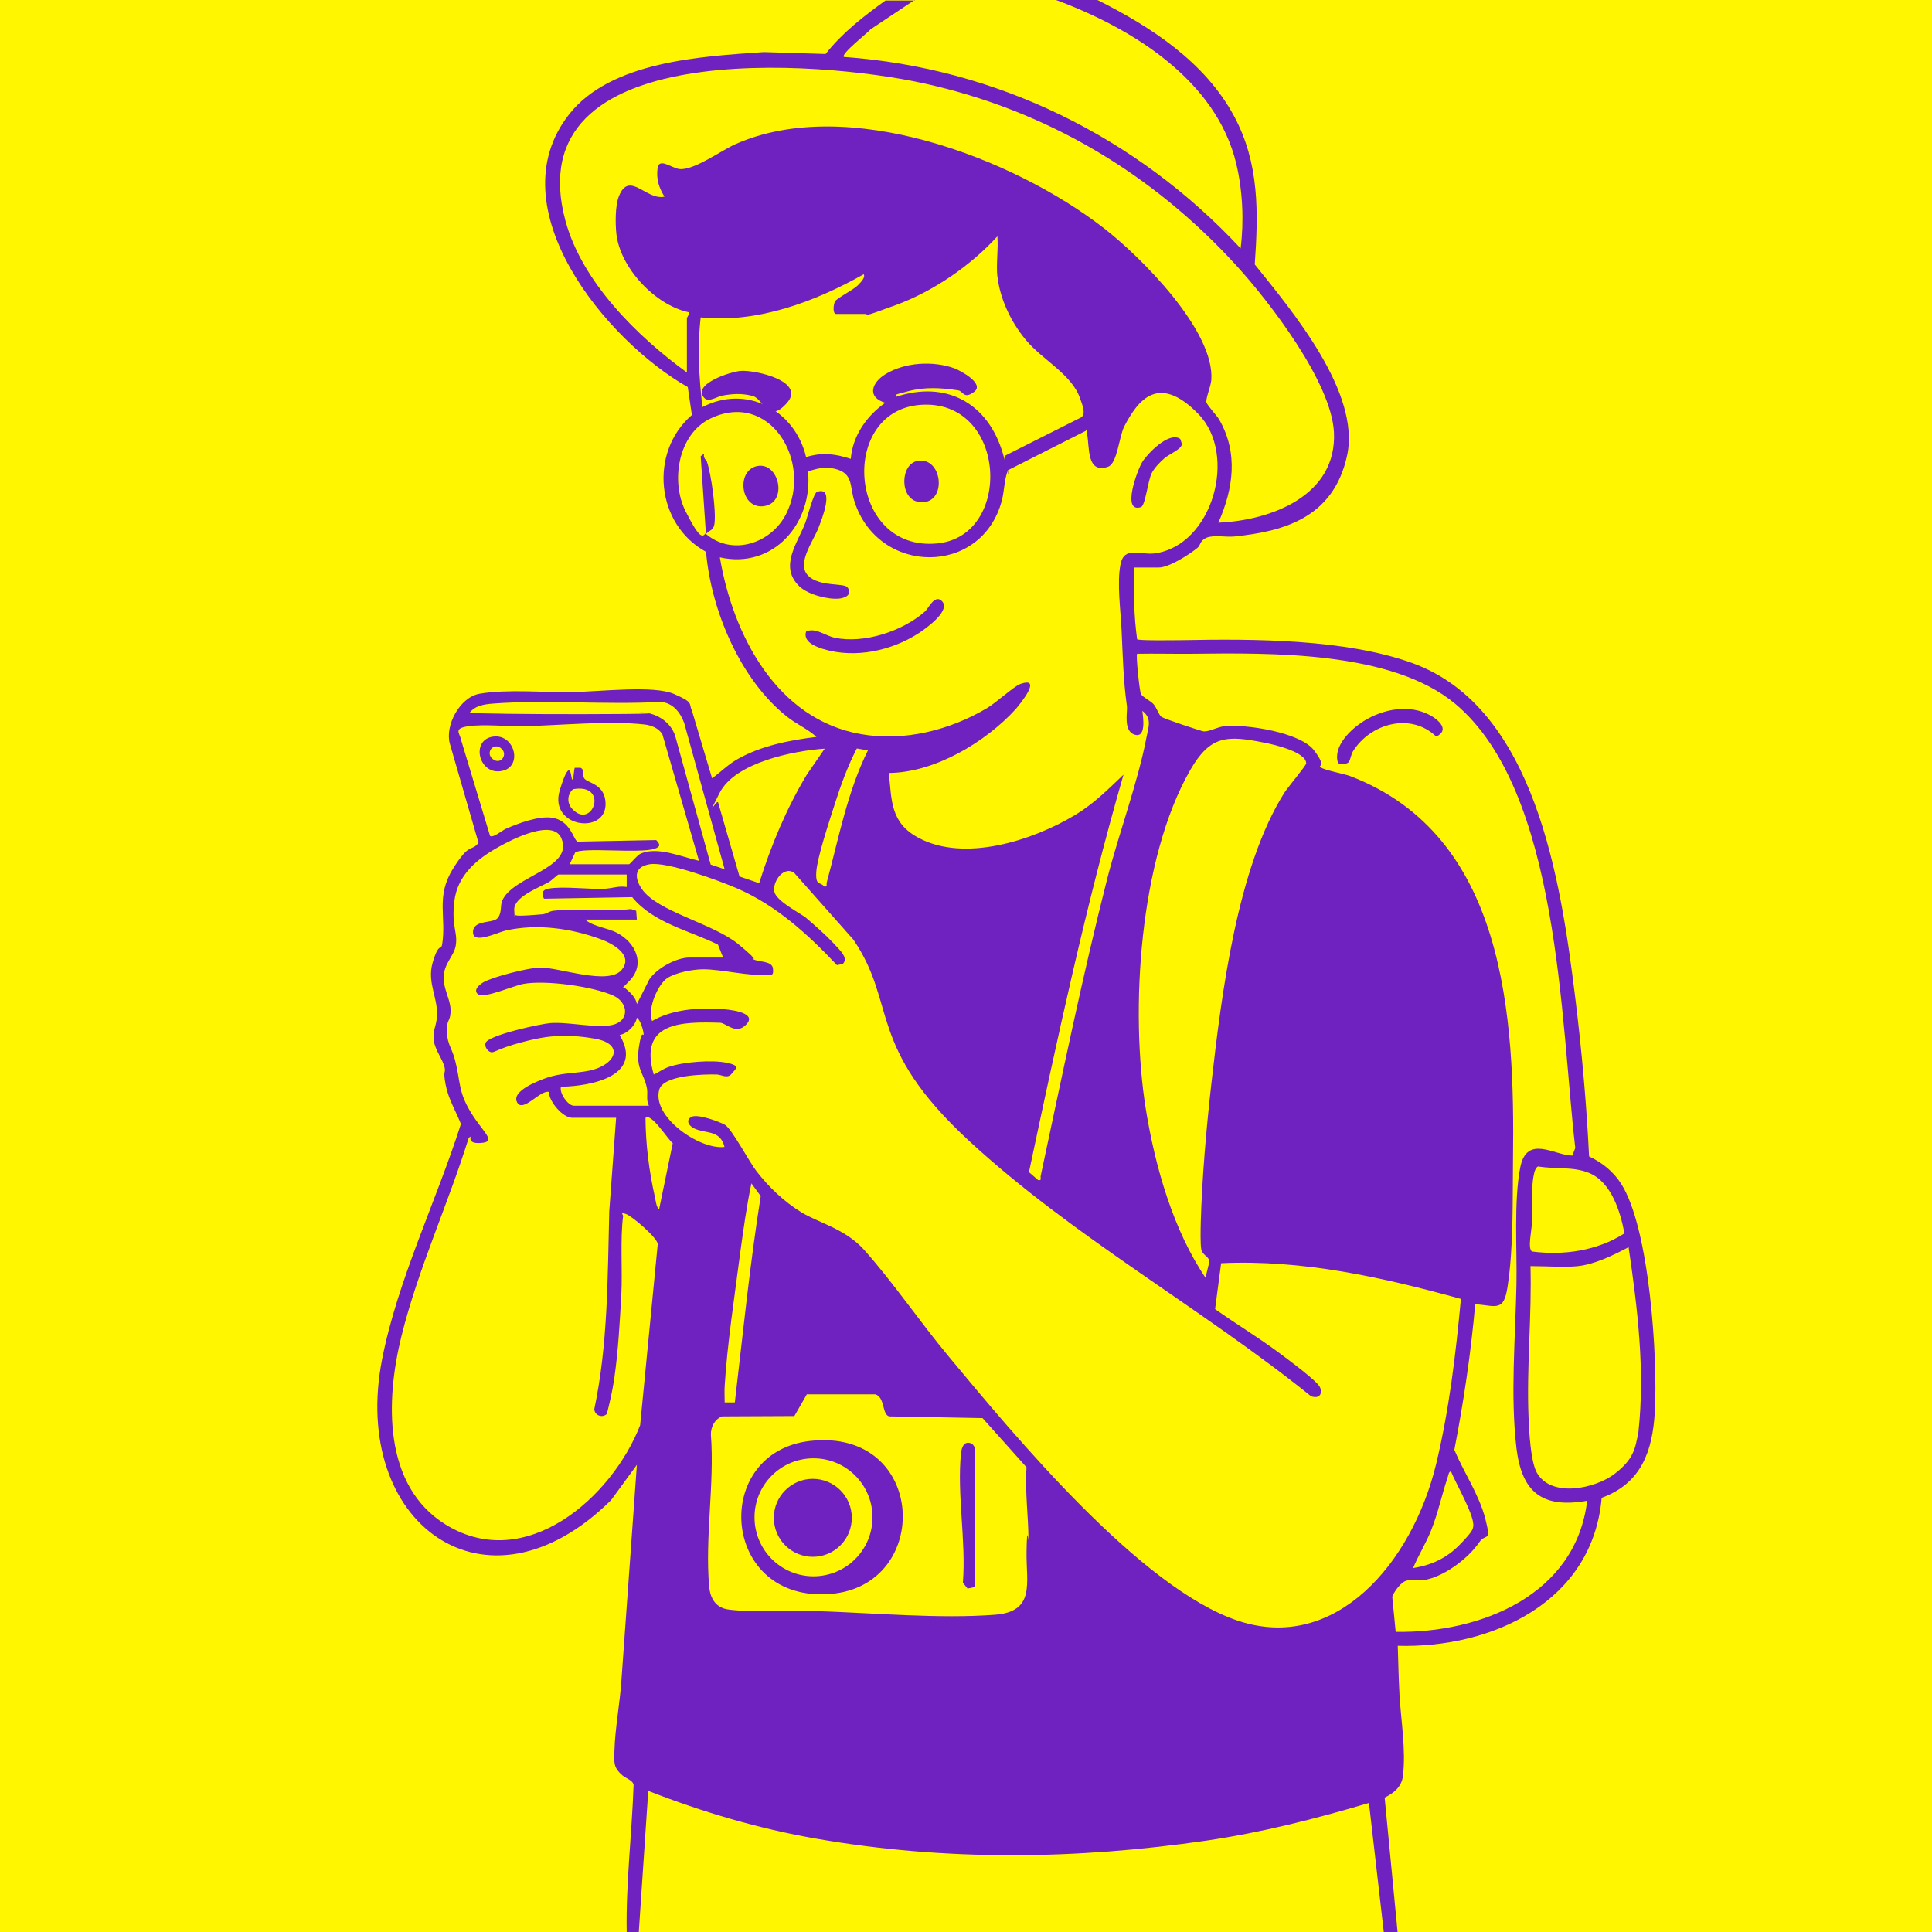 <?xml version="1.0" encoding="UTF-8"?>
<svg id="_圖層_1" data-name="圖層_1" xmlns="http://www.w3.org/2000/svg" version="1.1" viewBox="0 0 1120 1120">
  <!-- Generator: Adobe Illustrator 29.7.1, SVG Export Plug-In . SVG Version: 2.1.1 Build 8)  -->
  <defs>
    <style>
      .st0 {
        fill: #fff600;
      }

      .st1 {
        fill: #6f22bf;
      }
    </style>
  </defs>
  <rect class="st0" width="1120" height="1120"/>
  <path class="st1" d="M467.3,366.1c5.4-2.5,11,2.4,16.6,3.6,17,3.6,39.4-3.8,52.3-15.2,2.1-1.9,5.4-9.5,9.3-6.5,6.9,5.3-8.7,16.3-12.8,19-15.9,10.3-36.9,14.8-55.3,9.3-4.6-1.4-12-4.2-10.1-10.2Z"/>
  <path class="st1" d="M468.5,333.7c6.2,6.5,20.7,4.2,22.7,6.7,3.2,3.9-.8,6.2-4.6,6.6-6.6.7-18.1-2.3-23.1-7-12-11.4-1.3-24.9,3.3-36.8,1.3-3.3,4.7-17.4,6.9-18.1,10.6-3.5,2.5,16.5.8,20.8-2.9,7.7-12.9,20.7-6.1,27.7Z"/>
  <path class="st1" d="M684,254.2c.3.2,1.1,2.8,1.1,3.4-.2,2.8-7.3,5.7-10,8s-5.9,5.7-7.4,8.6c-2.3,4.4-3.7,19-6.3,19.8-11.4,3.6-2.1-21.5.8-26.2s15.3-17.6,21.7-13.5Z"/>
  <path class="st1" d="M408.4,230.8c-7.8-8,15.5-15.5,21.2-15.8,8.5-.5,37.7,6,26.6,18.6s-13.5-2.5-20-4.1-11.3-1.2-17.3-.2c-3,.5-8,4.1-10.5,1.5Z"/>
  <path class="st1" d="M531.9,267.2c15.1-2.7,17.4,26.2.8,23.8-11.4-1.7-10.9-22-.8-23.8Z"/>
  <path class="st1" d="M438.9,270.2c12.8-2.6,18,21.1,4.1,23.2s-16.4-20.7-4.1-23.2Z"/>
  <g>
    <path class="st1" d="M331.9,451.8c.8-1,.7-5.1,1.3-6.7h3.3c2.4.9,1.1,4.2,2.1,6,1.6,2.8,11,3,12.3,12.8,2.8,20.6-33.2,16.5-26.4-5.8s6.5-5,7.3-6.2ZM331.5,468.7c11.8,13.2,22.1-14.9.7-11.2-3.4,3-3.6,7.9-.7,11.2Z"/>
    <path class="st1" d="M284.9,427.2c12.8-2.8,18.3,15.9,7.3,19.4-13.9,4.3-19.8-16.6-7.3-19.4ZM290.9,434.2c-4.5-4.5-9.9,2.1-5.3,5.8s8.8-2.4,5.3-5.8Z"/>
  </g>
  <path class="st1" d="M530.2,0l-25.5,17c-1.3,1.7-17.4,14.3-15.5,16,88.6,6.3,169.9,46.4,230,111,2-15.8,1.2-33.4-2.5-49-11.6-48.7-60.6-78.7-104.5-95h24c31.1,15.6,62.3,35.9,79.2,67.3,14.7,27.4,14.1,55.7,12,86,21.6,26.9,61.5,74.2,53.5,110.9s-37.8,43.9-65.2,46.8c-4.7.5-12.2-1-16.2.7s-3.5,4.4-5.2,5.8c-4.7,3.9-16.6,11.5-22.5,11.5h-14.5c-.1,13.9,0,28.1,1.9,41.6,1.3.9,22.9.5,26.6.5,40.8-.8,94-.7,132.7,13.2,71.9,25.8,86.4,127.5,94.6,193.4,3.8,30.8,6.6,61.7,8.1,92.7,7.6,3.6,13.9,8.6,18.5,15.7,16.6,25.7,21.4,101.5,19.6,132.5-1.3,22.7-7.9,41.4-30.8,49.7-5.2,60.4-63.6,87.3-118.2,85.8.3,9.5.5,19,1,28.5.9,15.2,3.8,31.8,2,47-.8,6.3-5.3,9.9-10.6,12.5l7.5,78h-8l-8.6-74.9c-30.9,9.2-62.1,17.1-94,21.8-75.4,11-151.3,12-226.5-1.1-33.4-5.8-65.8-15.4-97.3-27.7l-5.5,82h-7c-.5-28.5,3-56.9,4-85.5-.5-2.7-4.4-3.7-6.5-5.5-5.4-4.7-4.8-7.6-4.6-14.5.4-12.9,3.1-27,4-40l9-125.5-15,20.5c-72.6,71.8-151.3,13.2-132.7-81.7,9-46,31.5-91.8,45.7-136.4-3.1-7.9-7.3-14.4-8.9-23s.1-6.1-.5-9.5c-1-4.9-5.5-10.2-6.3-15.7s1.1-7.9,1.7-12.8c1.4-11.3-5.9-20.5-2.4-32.5s4.9-7.1,5.5-10.5c2.6-15.9-3.8-27.7,6.2-43.8s10.5-9.6,14.9-15.2l-16.6-57.4c-3-10.8,5.9-27,17.1-29,16.1-2.8,37.2-.7,54-1s47-4,58.8,1.1,8.4,5.5,10.4,9.6l11.7,39.3c4.9-3.5,8.9-7.7,14.2-10.8,13.8-8,30.6-11.3,46.3-13.2-5-4.6-11.6-7.4-16.9-11.6-27.2-21.4-44.2-61.8-47.1-95.7-29.1-15.8-33.2-57.7-8.2-79.3l-2.4-16.2c-47.3-26.8-111.2-104.1-68.8-158.1,24.3-30.9,76.8-33.6,112.9-36.1l35.8,1.1c9.7-12.3,22.1-21.9,34.7-31h17ZM398.2,216v-31.5c0-.5,1.6-2.2,1-3.5-19.4-4.1-39.8-25.8-41.9-45.6-.6-5.8-.7-16,1.4-21.4,6-15.6,15.9,2.4,26.5,0-3.3-5.4-4.8-10.1-4-16.5s8.2,0,12.7.5c8.3.9,23.9-10.6,32.4-14.4,64.5-28.7,160.6,7.6,213.4,48.5,21.4,16.5,64.8,59.8,62.5,88.4-.3,3.4-3.4,10.9-2.8,12.8s6,7.6,7.3,9.8c11.3,19.5,8.3,40.2-.4,59.9,30.8-1.3,68.9-15.8,67-52.5-1.5-28.9-37.1-75.2-56.5-96.5-48.8-53.5-110.2-90.1-181.3-105.7-60-13.2-236.6-27.5-207.7,79.7,9.6,35.5,41.7,67.1,70.5,88ZM578.2,160.5c-.8-7.3.6-16,0-23.5-15.5,17-37,31.8-58.7,39.8s-15.4,5.2-17.8,5.2h-17c-2.1,0-1.6-5.5-.6-7.3s10.6-6.7,13.1-9.2,4.5-4.8,3.5-6.5c-28.2,15.9-61.7,28.5-94.5,25-2,17.3-1,34.8,1,52,25.6-13.3,53.7,1.8,60.1,29,9.2-2.9,16.9-1.9,25.9,1,1.1-13.4,9.2-24.9,20-32.5-10.8-3.2-8-11.7.3-16.7,11.3-6.8,27.4-7.7,39.7-3.3,3.5,1.3,17.7,8.9,11.6,13.6s-6.5-.4-9.3-.8c-9.9-1.5-19.2-2.1-29,.5s-6.2,1.5-7.2,3.3c29.2-9.8,53.4,3.6,62,32.6s-.7,1.8,1.5,1.4l43.9-22.1c3.2-2,.4-8.1-.6-11.1-4.8-13.9-21.6-22.1-31.3-33.7s-15.2-25.2-16.5-36.5ZM662.2,412c.5,3.7,2.4,16-4.4,13.9s-4.1-13.2-4.5-16.5c-2.1-14.6-2.4-29.2-3.1-43.9-.5-11-2.8-27.9-.6-38.5s11.4-5.1,19.8-6.2c33.4-4.5,48.4-57.1,25.3-80.8s-35-8.1-42.9,7.1c-3.1,5.9-4,21.6-9.5,23.5-12.5,4.2-10.6-11.3-12.1-19s.7-1.8-1.4-1.5l-44.5,22.5c-2.2,5.7-2,11.6-3.5,17.5-11.6,44.1-71.7,43.6-85.5.5-2.8-8.7-.5-16.2-11.2-18.8-6.1-1.5-9.9-.2-15.7,1.4,3,29.9-19.9,56.9-51.1,49.9,7.6,45,32.9,94,81.9,102.5,24.9,4.4,51.5-2.3,73-15.1,4.9-2.9,15.8-12.7,19.1-13.9,13.4-4.9.2,11.4-2.5,14.5-17.5,19.2-47,36.8-73.5,37,1.6,16.2,1,28.9,17,37.5,26.7,14.5,66.5,1.6,90.9-13.1,11-6.6,18.9-14.7,28.1-23.4-21.9,75.9-38.4,153.2-54.8,230.4l5.3,4.6c2.4.4,1.2-1.1,1.5-2.4,12.3-57.5,24.1-115.4,38.6-172.4,6.8-26.5,17.8-55.9,22.8-82.2,1.1-5.6,3.2-10.8-2.5-15ZM535.6,234.6c-49.9,1.4-44.6,85.8,8,80.4,43.4-4.4,40.2-81.8-8-80.4ZM409.7,267.3c2.6,7.2,5.5,28.8,4.5,36.2-.5,3.9-2.4,3.6-5,6,15.4,13.1,37.9,5.5,46.5-11.5,15.5-30.5-9.6-72.2-44.2-55.2-18.4,9.1-22.8,36.2-14.1,53.5s10,14.8,11.8,12.7l-3-44.5,2-1.5c-.8,2.5,1.5,4.1,1.6,4.3ZM920.1,870c-26.2,4.6-37.9-5-41-30.5-3.6-30.5-.6-64.3,0-94.9.4-20.3-1.6-48.4,2.2-67.8s20-6.9,30.2-6.9l1.7-4.4c-8.5-72.7-8.9-206.7-69.6-257.5-36.9-30.8-107.2-29.5-152.9-29-10.5.1-21-.2-31.5,0-.8.8,1.4,21.6,2.2,23.3s5.3,3.8,7.2,5.8,3.1,6.2,4.6,7.4,23.3,8.4,24.6,8.5c3.3.2,7.8-2.5,11.9-3,12.5-1.3,44,3.5,52,13.9s1.8,8.4,4,10,13.5,3.7,17,5c90.4,34.6,95.5,139.7,94.4,222.5-.3,23.5.4,50.7-3.2,73.8-2.2,14.1-6.2,11-18.7,9.8-2.5,28.4-6.7,56.6-12.1,84.5,5.5,13.1,14.4,26,18,40.1s.1,8-3.5,13.4c-6.6,9.7-21.2,20.6-32.9,22.1-4,.5-8.2-1.3-11.6,1.4s-5.8,7.3-6,8.1l2,20.4c49.2.8,104.4-21.2,111-76ZM420.1,504l-23.5-85c-2.3-6.2-6.8-11.8-13.9-12.1-31.4,1.8-66-1.4-97.1,1-5.1.4-10.3,1.2-13.5,5.5,29.8.7,59.7.7,89.5.5s5.9-1.2,8.9-1.1c9,0,18.3,5.1,21,14.1l20.5,74.3,8,2.7ZM330.2,501h34.5c.5,0,4.8-5.4,6.8-6.2,10-4.2,23.7,2,33.7,4.2l-21.2-73.3c-2.2-3.6-6.3-5.2-10.3-5.7-20.7-2.3-48.8.5-70,1-9.8.2-22.9-1.3-32.1,0s-4.9,4-4.2,8.3l16.7,55.3c1.8,1.3,7-3.2,9.1-4.1,7.2-3.2,18.8-7.5,26.5-6.5,11.1,1.4,12.8,13.1,15.1,13.9l45.6-.9c2.3,2.4,2.7,3.8-.8,5-8.8,3-42.4-1.1-46.2,2.3l-3.2,6.8ZM699.1,741c-.2-2.7,2.2-8.2,1.8-10.4s-3.9-3.2-4.5-6.3-.4-11.6-.3-15.8c.7-25.6,3.3-55.3,6.2-80.8,5.8-51,14.9-125.2,42.5-168.5,1.9-2.9,12.4-15.5,12.4-16.6.2-6.6-18.7-11-24-12-22-4.5-31.6-4.3-43.2,15.8-29.6,51.6-35,139.4-25.7,197,5.4,33.1,15.9,70,34.8,97.7ZM503.2,435l-6.5-1.1c-5.3,10.3-9.3,21.3-12.8,32.3s-10.2,31.1-10.7,39.4,2.5,5.4,4.5,8.3c2.3.4,1.2-1,1.6-2.4,7-25.9,11.9-52.4,23.9-76.6ZM478.1,434c-18,1.2-51.9,8-60.9,25.6s-1.6,3.4-.9,5.6l12.4,42.9,11.4,3.9c6.9-21.9,15.8-43.3,27.6-62.9l10.4-15.1ZM357.2,648h-25.5c-5.4,0-13.5-9.4-13.5-15-5.1-1.3-15.2,12.5-18.5,5.9s13-12.6,17-14c8.9-3.1,16.2-2.5,24.8-4.2,15.3-3.1,21.1-15.5,3.2-18.6s-29.2-1.4-42.6,2.2-15.3,5.9-17.2,5.7-4.2-3-3.4-5.4c1.5-4.5,32-11.1,37.5-11.5,10.9-.9,29.1,3.7,37.6.6s7.1-12.8-1-16.5c-11.9-5.4-39.6-9.2-52.3-6.8-5.4,1-22.6,8.5-26,6.1s.7-5.8,3-7.1c5.6-3.2,26.2-8.4,32.6-8.5,11.2-.2,39.8,10.6,47.5,1.3,7.1-8.6-5.5-15.3-12.1-17.7-17.4-6.4-36.9-9.1-55-5.1-4.9,1.1-19.1,8.3-19.1,1s11.3-5,14.1-8,1.6-7.4,2.8-10.2c6.2-14.5,41.5-18.7,34.4-36.1-4.8-11.9-29,.7-36.5,4.9-12.4,6.9-23.8,16.3-25.6,31.4s2.1,17.7.8,25.8c-.9,5.8-6.7,10.2-7,18-.3,6.9,3.9,13.1,4,19.1s-1.6,5.8-1.9,8.9c-.9,10.8,2.3,11.9,4.5,20.4,3.2,12.2,1.7,17.9,9,30s15.6,17.3,5.9,18-3.9-5.9-7-2.9c-11.9,38.3-29.4,76.1-39,115-9.1,36.8-10.9,86.6,25.8,109.2,46.1,28.3,96.2-15.6,112.6-57.7l10.2-105c-.2-3.6-15-16.4-18.6-17.5s-1.3.3-1.5,1.5c-1.7,13-.3,31.3-1,45-.9,16.1-1.8,33-4.1,48.9-1,6.9-2.6,13.9-4.3,20.6-2.6,2.4-6.9,1-7.3-2.7,8-37.7,7.7-76.6,8.7-114.9l4-54.5ZM488.9,558.7l-3.7.8c-16.8-17.8-35-34.5-57.7-44.4-10.4-4.5-40.7-15.7-50.8-14.1s-8.3,9.1-4.6,14.4c9.1,13.2,41.3,19.9,56,32s6.2,7.3,8.4,8.6c3.3,1.9,11.1.8,11.6,5.5s-1,3.2-3.5,3.5c-9.4,1.2-26.6-3.2-37.1-3.1-5.8,0-15.9,1.9-20.8,5.2s-11.5,16.9-8.7,24.8c11.3-6.6,26.6-7.9,39.5-7,3.8.2,21.5,1.6,15.5,8.6s-12.1-.5-15.5-.6c-22.3-.7-47.5-.5-38.5,30,3.4-1.5,5.1-3.2,9-4.5,8.3-2.8,24.8-4.1,33.3-2.3s5.2,3.4,2.8,6.4-5.8.5-8.6.4c-7.1-.2-30.8.2-33.3,8.7-4.6,15.7,23.4,35.1,37.8,33.3-2.5-10.2-11-7.5-17.7-10.8-3.1-1.5-5-4.9-1.3-6.7s16.7,3.1,19.3,4.7c4,2.4,13.9,21.2,18.2,26.8,7.1,9.2,16.1,17.8,26.1,23.9s25.3,9.5,36.3,21.7c16.8,18.8,32.6,42.1,49.1,61.9,38.3,46.1,111.4,134.5,167.8,153.2s100.8-33.5,114.7-90.7c7.6-31.4,11.4-63.8,14.4-95.9-45.2-12.5-91.8-22.9-139-20.7l-3.5,26.6c12.1,8.6,24.9,16.3,36.9,25.2,4.4,3.3,22.3,16.4,23.9,20.1s-.3,7-5.2,5.2c-63.6-51.2-138-92.4-198.1-147.9s-41.4-78.9-67.2-116.8l-34.3-38.7c-6.6-4.6-13.7,6.8-11.1,12.1s15.3,11.7,18,14c5,4.3,11.2,9.7,15.6,14.4s9,8.8,5.7,12.3ZM363.2,507h-39.5c-.4,0-4,3.5-5.6,4.4-5.7,3.2-20.4,8.6-20,16.1s.1,2.4,1.1,3.1,13.5-.4,15.5-.6,3.6-1.7,6-2c13.7-1.6,30.9.6,45.1-1l3,1,.4,5.1h-30c5.1,4.3,12.7,4.6,18.7,7.8,10.3,5.5,16.4,17.6,7.3,27.4s-4.5,2.2-5,2.8c-.9.8,1.7,1.3,2.5,2,2.7,2.3,6,5.3,6.5,9l7.2-14.3c4.3-6.5,15.7-12.7,23.3-12.7h19.5l-3-7.5c-16.7-8.2-37.6-12.6-49.7-27.5l-51.1.9c-1.7-2.8-1.1-5.2,2.4-5.8,8.6-1.6,23.4.5,33,0,4.1-.2,8.1-1.8,12.5-1v-7ZM376.2,641c-1.8-3.3-.5-6.9-1.2-10.3-1.8-8.8-6.4-10.9-4.7-23.1s2.8-6,2.8-8.1-2.1-8.7-3.9-9.5c-.8,4.5-5.4,9.1-10,10,14.3,23.8-16.5,29.7-34,30-1.1,3.7,4.1,11,7.5,11h43.5ZM382.1,701l7.9-38.3c-2.8-2-12.5-17.9-15.8-14.6.1,15.4,2.1,31,5.5,46,.4,1.8.8,6.1,2.5,7ZM891.8,676.2c-2.9.5-3.4,10.3-3.6,13.3-.4,5.9.2,12.1,0,18s-2.8,16.2-.1,18c18.4,2.4,37.8-.4,53.6-10.5-2.3-12.4-7.5-29.5-20.2-34.9-9.3-4-20-2.2-29.8-3.9ZM426,812.9c4.7-39.9,8.7-79.8,15-119.5l-5.4-7.4c-2.7,12.8-4.6,26.5-6.4,39.6-3.2,24.7-7.6,53.4-9.1,77.9-.2,3.2,0,6.3,0,9.5h5.9ZM914.7,734c-7.8.8-17.9,0-26,0s-1.1-1.5-1.5-1c.9,29.5-2.3,59-1.1,88.5.3,8,1.2,25.7,4.8,32.2,8.3,14.8,33.9,9.3,45.1.7s11.9-14.6,13.8-24.2c3.9-35.7-.5-71.9-5.7-107.2-8.7,4.6-19.6,10-29.5,11ZM467.8,808.2l-7.3,12.7-41.8.2c-4.3,1.5-6.6,6-6.6,10.4,2.2,28.7-3.5,59.7-1,88.1.6,7.1,3.9,12.6,11.5,13.5,15.4,1.9,36,.4,52.1.9,32.3,1.1,70,4.5,102,2.1,23.8-1.8,18.1-18.7,18.4-36.6s1.1-4.6,1.1-6.9c0-13.7-2.1-28.1-1.1-42l-25.5-28.5-54-1c-4.4-.8-2.4-11.1-8.2-12.8h-39.6ZM819.2,909c10.6-1.6,19.5-5.8,27-13.5s7.5-8.9,7.8-10.3c1.4-5.9-10.4-25.7-12.8-32.2-1.4-.1-1.6,2.4-2,3.5-3.4,10.1-5.5,20.5-9.5,30.5-3,7.6-7.4,14.5-10.5,22Z"/>
  <path class="st1" d="M781.9,441.8c-1.2,1.2-5.2,1.9-6.3.3-2.9-9.6,7.6-19.5,15-24.1,11.3-7,26.2-9.9,38.4-3.4,5.2,2.8,11.5,8.7,3.6,12.4-14.8-14.2-38.2-7.6-48.3,8.6-1.1,1.8-1.5,5.1-2.4,6.1Z"/>
  <g>
    <path class="st1" d="M469.9,835.3c67.4-7.3,70.8,83.8,11.7,88.7-64,5.4-69.8-82.4-11.7-88.7ZM505.8,879.6c0-18.9-15.3-34.2-34.2-34.2s-34.2,15.3-34.2,34.2,15.3,34.2,34.2,34.2,34.2-15.3,34.2-34.2Z"/>
    <path class="st1" d="M565.2,920l-4.3.9-2.7-3.4c1.9-24.3-3.5-51.1-1.1-75,.4-3.9,2.1-7.6,6.4-5.5.6.4,1.7,2.1,1.7,2.6v80.5Z"/>
    <circle class="st1" cx="471.2" cy="879.9" r="22.6"/>
  </g>
</svg>